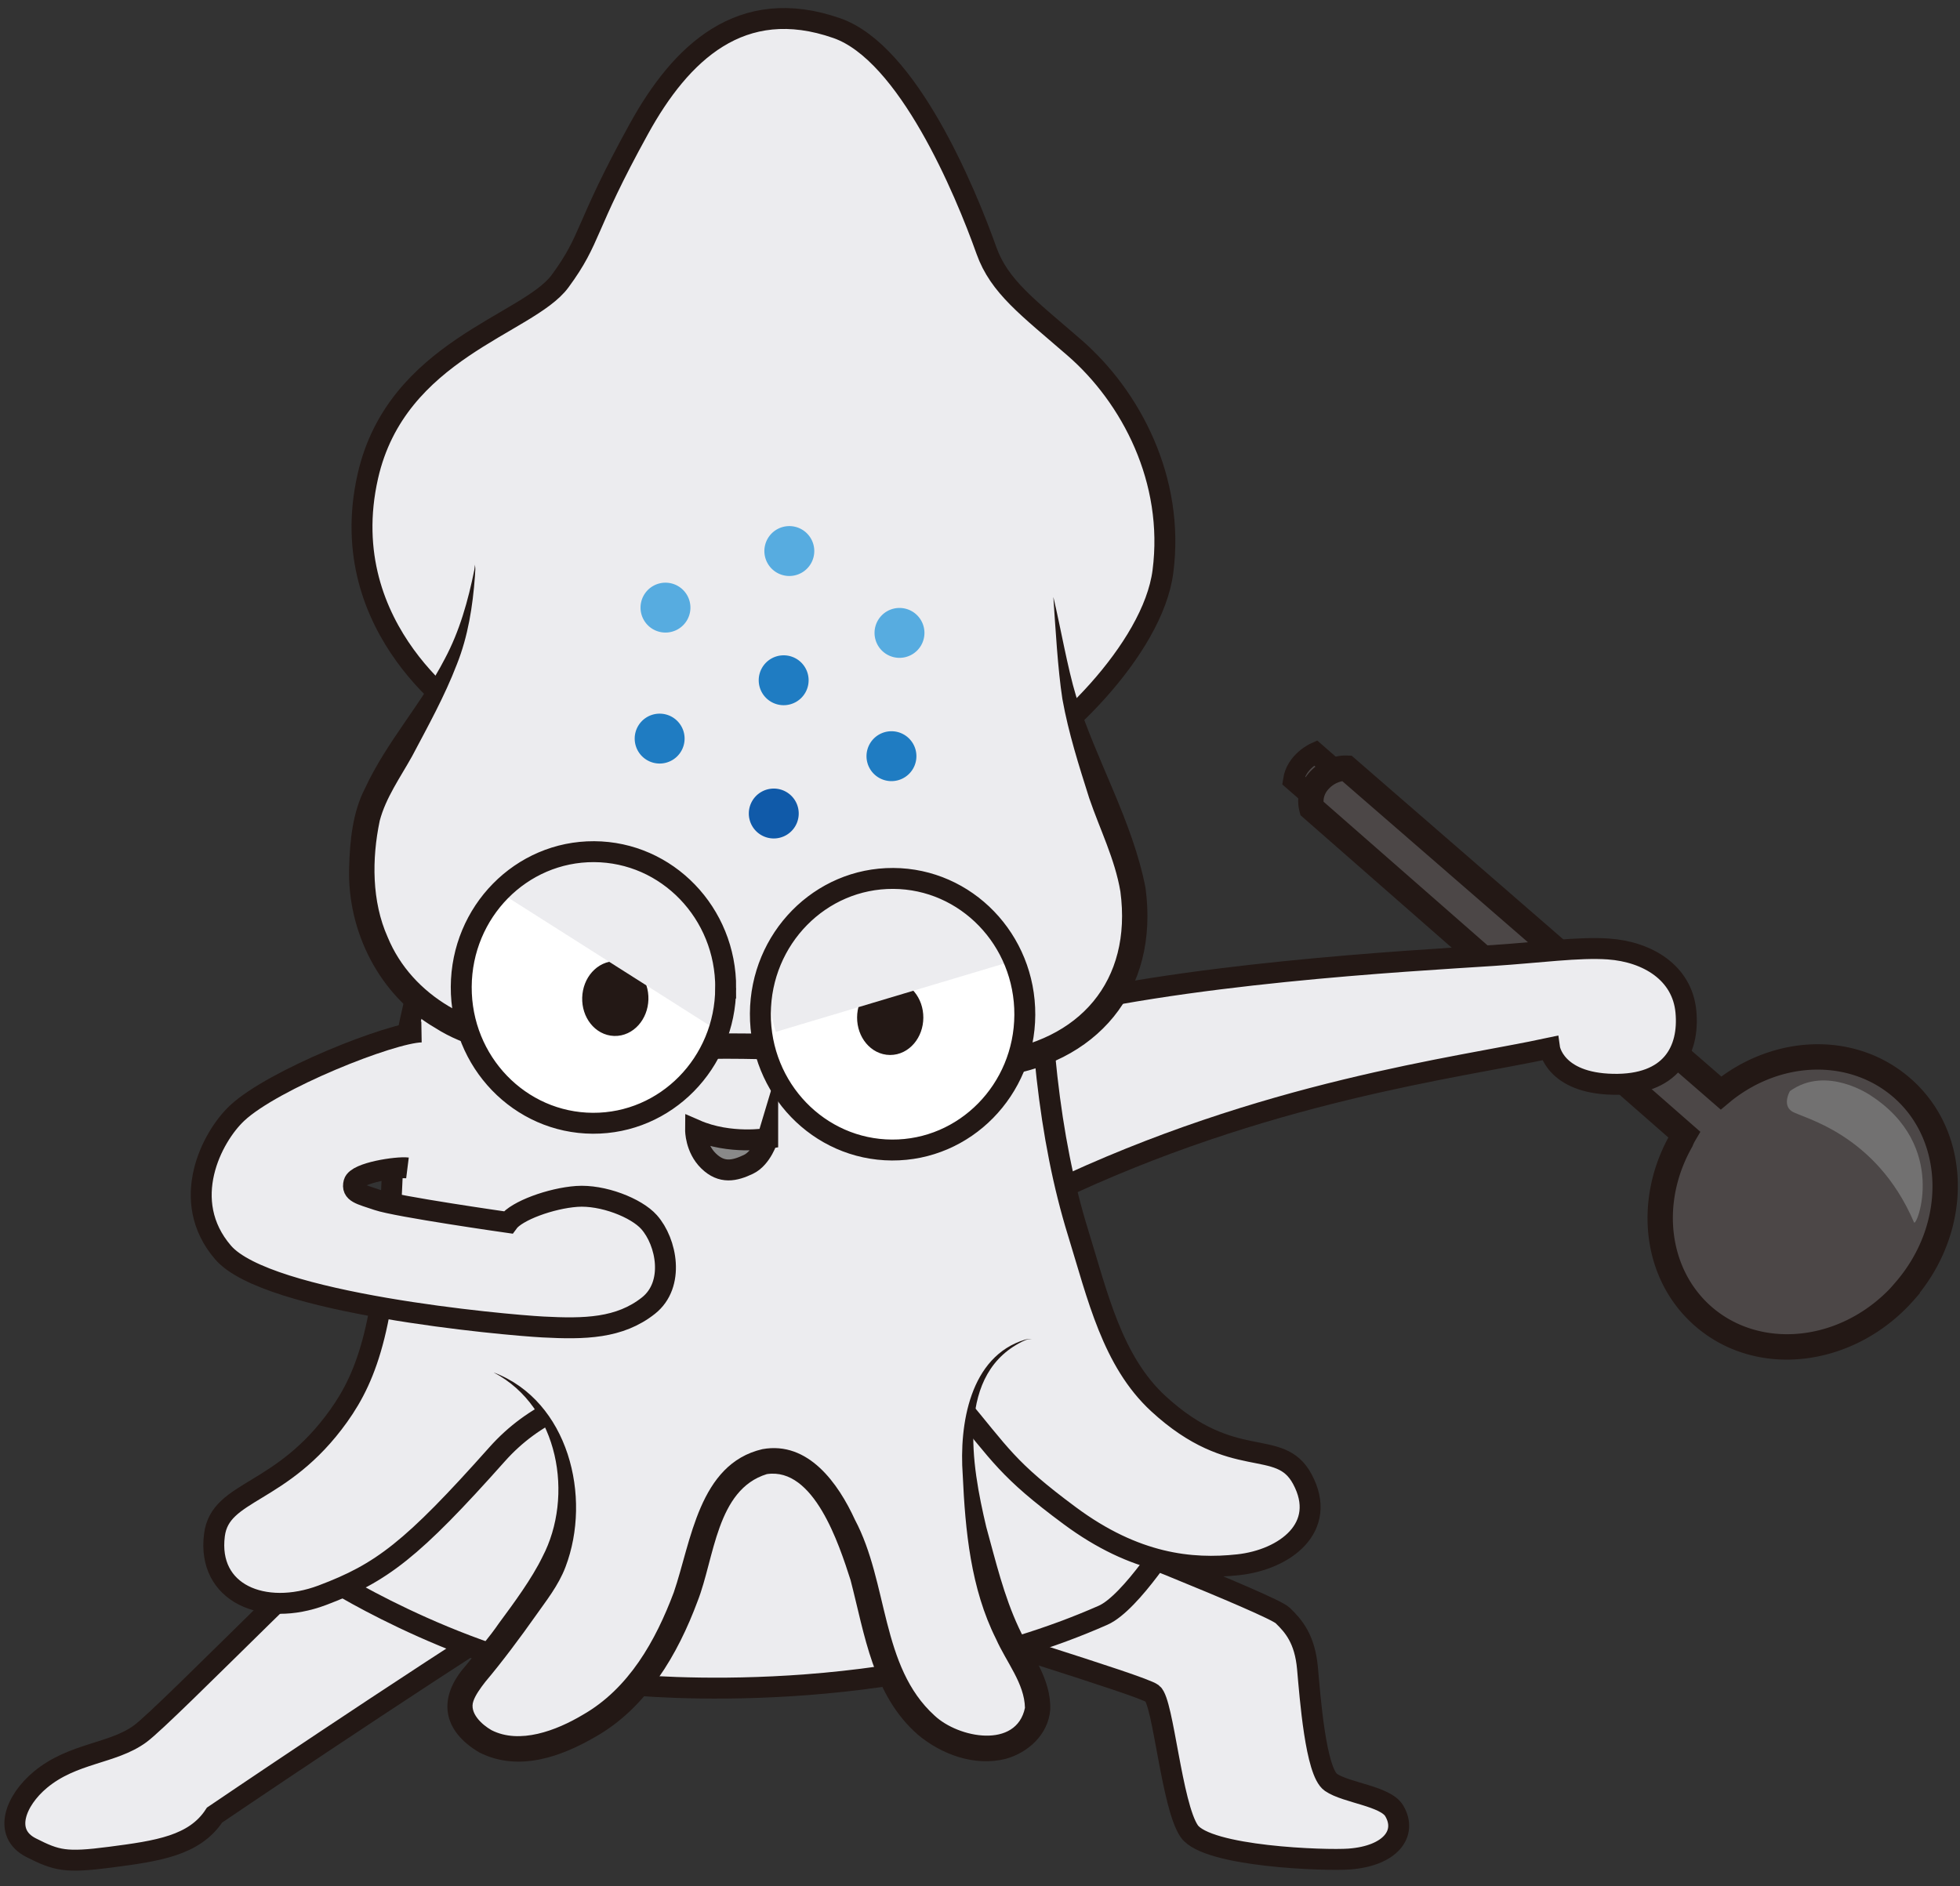<svg width="160" height="154" viewBox="0 0 160 154" fill="none" xmlns="http://www.w3.org/2000/svg"><rect x="0" y="0" width="160" height="154" fill="#333333" stroke="none"/><path d="M109.723 63.507l-2.34-2.043s-1.56.697-1.794 2.244l2.339 2.043 1.795-2.244z" fill="#4C4747" stroke="#231815" stroke-width="1.708" stroke-miterlimit="10"/><path d="M155.486 105.408c4.485-5.15 4.389-12.572-.214-16.583-4.017-3.5-10.076-3.314-14.535.207l-.248.207-30.552-26.519c-1.533-.062-3.32 1.443-2.851 3.273l30.394 26.629c-.138.235-.262.538-.262.538-2.761 4.882-2.133 10.861 1.822 14.313 4.603 4.011 11.967 3.093 16.452-2.051l-.006-.014z" fill="#4C4747"/><path fill-rule="evenodd" clip-rule="evenodd" d="M107.018 62.926c.758-.781 1.864-1.285 2.961-1.24l.362.014 30.18 26.196c4.747-3.47 11.112-3.616 15.431.148 4.95 4.314 5.098 12.033.759 17.509l.015.03-.454.52c-4.788 5.49-12.799 6.606-17.912 2.15-4.327-3.777-4.984-10.188-2.166-15.381L106.163 66.56l-.079-.31c-.342-1.333.156-2.524.934-3.325zm31.158 30.627l-.025.06-.032.057c-2.563 4.532-1.919 9.948 1.601 13.022 3.962 3.453 10.384 2.887 14.585-1.505l.4-.459c4.184-4.804 3.979-11.556-.113-15.122-3.581-3.121-9.074-3.023-13.203.23l-.914.762-30.897-26.818a2.06 2.06 0 00-1.074.589c-.31.319-.475.693-.457 1.089l30.76 26.95-.435.739a3.14 3.14 0 00-.182.37l-.012.03-.002.006z" fill="#231815"/><path d="M156.251 99.802c.194.456 2.837-6.227-3.547-10.363 0 0-3.602-2.506-6.591-.352 0 0-.642 1.105.152 1.643.794.539 6.853 1.747 9.98 9.072h.006z" fill="#727171"/><path d="M87.514 124.629s16.294 6.4 17.191 7.263c.897.863 1.815 1.927 2.029 4.315.214 2.389.663 8.451 1.912 9.314 1.249.863 4.451 1.112 5.169 2.327 1.091 1.843-.311 3.686-3.678 3.935-1.94.145-11.615-.186-13.058-2.278-1.442-2.092-2.112-10.543-3.002-11.233-.89-.691-16.653-5.372-18.254-6.228-1.601-.856 6.584-7.159 11.69-7.415zm-56.605-1.27c-1.442.2-17.226 16.562-19.476 18.206-2.25 1.643-5.466 1.525-8.136 3.742-2.036 1.691-3.085 4.363-.766 5.544 2.098 1.063 2.815 1.256 6.466.78 3.865-.504 6.888-.932 8.517-3.438 0 0 14.817-10.06 26.97-17.758 1.815-1.153-7.419-7.933-13.568-7.076h-.007z" fill="#ECECEF" stroke="#231815" stroke-width="1.708" stroke-miterlimit="10"/><path d="M83.843 82.763c12.45-3.287 30.925-4.288 38.026-4.75 3.727-.242 7.026-.705 9.434-.532 3.209.228 6.025 1.947 6.322 5.116.297 3.169-1.201 6.034-5.97 5.93-4.769-.103-5.162-2.954-5.162-2.954-7.619 1.643-23.244 3.493-40.684 11.82" fill="#ECECEF"/><path d="M83.843 82.763c12.45-3.287 30.925-4.288 38.026-4.75 3.727-.242 7.026-.705 9.434-.532 3.209.228 6.025 1.947 6.322 5.116.297 3.169-1.201 6.034-5.97 5.93-4.769-.103-5.162-2.954-5.162-2.954-7.619 1.643-23.244 3.493-40.684 11.82" stroke="#231815" stroke-width="1.708" stroke-miterlimit="10"/><path d="M27.19 129.062s11.6 7.304 23.733 8.443c1.525.145 21.615 2.099 39.124-5.627 2.312-1.021 5.852-6.717 5.852-6.717s-9.096-11.751-10.297-17.309c-1.207-5.558-32.795-2.727-34.9-2.54-2.105.186-11.304 4.135-12.436 7.304-1.132 3.169-8.406 14.609-11.07 16.439l-.007.007z" fill="#ECECEF" stroke="#231815" stroke-width="1.708" stroke-miterlimit="10"/><path d="M35.443 74.519c-.448 4.943-2.912 8.257-3.437 21.776-.455 11.674-1.974 15.969-4.368 19.317-4.666 6.531-9.655 5.993-10.132 9.714-.614 4.785 4.038 6.711 8.793 4.923 4.845-1.823 7.322-3.694 14.279-11.509 6.06-6.808 15.438-5.82 23.126-6.193 6.646-.325 11.684-1.291 14.417 1.967 3.589 4.281 4.086 5.441 9.2 9.231 5.348 3.97 9.938 4.426 13.754 4.011 3.817-.414 7.357-3.051 5.238-6.993-1.87-3.487-5.604-.491-11.76-6.166-3.754-3.466-4.941-8.747-6.549-13.96-2.402-7.767-3.271-16.873-3.264-27.45 0-11.565-48.4-8.603-49.304 1.325l.007.007z" fill="#ECECEF" stroke="#231815" stroke-width="1.708" stroke-miterlimit="10"/><path d="M40.322 112.063s5.901 2.285 5.95 10.176c.034 5.213-2.382 7.56-4.783 11.006-2.616 3.749-5.321 5.323-3.196 7.836 2.306 2.72 6.564 1.857 10.028-.318 2.547-1.602 5.08-3.873 7.509-9.997 1.325-3.355 1.463-7.553 4.417-10.322 1.967-1.843 5.148-1.643 7.184 1.554 1.684 2.644 2.781 5.15 3.817 10.059 1.255 5.931 3.657 8.865 6.28 10.011 3.292 1.436 5.48.463 6.577-.994 1.96-2.603-1.319-5.689-2.699-9.659-1.449-4.156-2.05-8.388-2.312-11.385-.876-9.817 5.183-10.984 5.149-10.66" fill="#ECECEF"/><path d="M40.322 112.063c6.08 2.313 8.02 10.156 5.839 15.879-.58 1.526-1.587 2.769-2.443 3.991-1.208 1.712-2.733 3.763-4.086 5.364-.434.553-.835 1.126-.987 1.588-.352.974.69 1.926 1.477 2.375 2.298 1.174 5.294.035 7.447-1.249 3.768-2.148 5.949-6.048 7.433-9.998 1.421-4.135 2.042-10.487 7.232-11.695 3.755-.684 6.205 2.81 7.557 5.765 2.74 5.157 2.091 11.985 6.495 15.983 1.96 1.85 6.687 2.734 7.384-.628-.041-1.989-1.498-3.694-2.36-5.62-2.07-4.129-2.512-8.851-2.72-13.394-.296-4.101.566-9.694 5.108-11.054.172-.021.393-.103.538 0-.152-.09-.359 0-.525.042-5.776 2.596-4.389 10.225-3.202 15.251.773 2.796 1.429 5.606 2.657 8.236.939 2.065 2.657 4.122 2.568 6.697-.166 2.023-1.802 3.494-3.624 4.005-2.546.642-5.238-.345-7.177-1.968-3.692-3.217-4.341-8.188-5.5-12.628-.946-2.941-2.989-9.23-6.833-8.65-4.113 1.263-4.272 6.848-5.652 10.37-1.622 4.363-4.155 8.692-8.31 11.06-2.794 1.629-6.293 2.92-9.503 1.298-3.05-1.788-3.43-4.467-1.138-7.063.828-1.036 1.994-2.403 2.726-3.48 1.235-1.67 2.691-3.645 3.56-5.433 2.582-4.937 1.353-12.241-3.96-15.037v-.007z" fill="#231815"/><path d="M38.293 58.633s-11.145-7.029-8.267-19.746c2.34-10.343 13.085-12.38 15.693-15.928 2.609-3.549 1.919-4.253 6.446-12.455 3.389-6.145 8.316-10.95 16.156-8.202 5.77 2.023 10.442 13.2 12.202 18.144 1.056 2.962 3.382 4.64 7.191 7.947 4.617 4.01 8.185 10.804 7.219 18.268-.821 6.352-8.758 14.112-13.768 16.521C69.7 68.692 53.67 68.602 38.3 58.64l-.007-.007z" fill="#ECECEF" stroke="#231815" stroke-width="1.708" stroke-miterlimit="10"/><path d="M85.996 48.774s.317 1.905.814 5.668c.656 4.95 3.182 10.156 5.176 16.073 1.54 4.57.435 10.805-3.948 13.843-1.8 1.25-5.079 2.63-8.681 2.664-5.149.042-12.706-1.443-15.742-1.56-6.743-.248-16.412.421-22.368-.504-5.7-.883-13.547-6.165-11.36-17.82.76-4.059 6.874-10.597 8.227-16.956.918-4.322.607-4.156.607-4.156" fill="#ECECEF"/><path d="M85.996 48.774c.566 2.368 1.152 5.771 1.842 8.043 1.643 5.26 4.61 10.197 5.673 15.672 1.139 8.458-3.975 14.464-12.326 15.452-5.597.483-11.166-.863-16.673-1.367-6.888-.38-13.679.241-20.67-.277-2.822-.172-5.88-.8-8.33-2.382-4.534-2.63-7.17-7.863-7.012-13.062.056-2.168.283-4.536 1.291-6.476 1.767-3.818 4.63-6.918 6.522-10.591 1.207-2.258 1.904-4.757 2.408-7.256.014-.166.076-.36 0-.497.145.297.049.69.049 1.021-.18 2.445-.56 4.889-1.47 7.174-1.008 2.63-2.381 5.095-3.665 7.525-.966 1.733-2.14 3.376-2.636 5.254-.656 3.121-.65 6.6.642 9.493 2.015 4.902 7.19 7.609 12.36 7.733 6.411.456 13.071-.014 19.6.2 5.804.36 11.532 1.92 17.33 1.45 7.17-.863 11.504-5.758 10.53-13.09-.448-2.658-1.677-5.081-2.546-7.629-.835-2.637-1.69-5.31-2.188-8.085-.38-2.45-.566-5.827-.738-8.305h.007z" fill="#231815"/><path d="M63.166 68.457a2.036 2.036 0 10-.001-4.073 2.036 2.036 0 000 4.073z" fill="#105AA9"/><path d="M53.849 62.34a2.036 2.036 0 100-4.073 2.036 2.036 0 000 4.073zm18.924 1.436a2.036 2.036 0 10-.001-4.073 2.036 2.036 0 000 4.073zm-8.8-6.199a2.036 2.036 0 100-4.073 2.036 2.036 0 000 4.073z" fill="#1F7CC2"/><path d="M73.428 53.71a2.036 2.036 0 100-4.073 2.036 2.036 0 000 4.073zm-8.992-6.683a2.036 2.036 0 10-.001-4.073 2.036 2.036 0 000 4.073zm-10.111 4.619a2.036 2.036 0 100-4.072 2.036 2.036 0 000 4.072z" fill="#57ACE0"/><path d="M59.24 80.675c.03-6.123-4.779-11.111-10.74-11.14-5.961-.03-10.818 4.911-10.848 11.035-.03 6.123 4.778 11.111 10.74 11.14 5.96.03 10.817-4.911 10.847-11.035zm24.418 2.185c.03-6.123-4.778-11.111-10.74-11.14-5.96-.03-10.817 4.911-10.847 11.035-.03 6.123 4.778 11.111 10.74 11.14 5.96.03 10.817-4.911 10.847-11.035z" fill="#fff"/><path d="M52.078 81.582c.035-1.216-.763-2.226-1.784-2.256-1.021-.03-1.878.93-1.914 2.147-.036 1.215.763 2.225 1.784 2.255 1.02.03 1.878-.93 1.914-2.146zm22.442 1.505c.006-1.216-.817-2.206-1.839-2.211-1.021-.005-1.854.977-1.86 2.193-.006 1.217.817 2.207 1.839 2.212 1.021.005 1.854-.977 1.86-2.194z" fill="#231815" stroke="#231815" stroke-width="1.708" stroke-miterlimit="10"/><path d="M41.33 73.193l16.55 10.508s4.354-7.276-4.431-11.944c-8.786-4.66-12.12 1.436-12.12 1.436zm41.27 5.289l-19.262 5.765s-3.05-8.112 6.398-11.205c9.448-3.1 12.864 5.447 12.864 5.447v-.007z" fill="#ECECEF"/><path d="M59.24 80.675c.03-6.123-4.779-11.111-10.74-11.14-5.961-.03-10.818 4.911-10.848 11.035-.03 6.123 4.778 11.111 10.74 11.14 5.96.03 10.817-4.911 10.847-11.035zm24.418 2.185c.03-6.123-4.778-11.111-10.74-11.14-5.96-.03-10.817 4.911-10.847 11.035-.03 6.123 4.778 11.111 10.74 11.14 5.96.03 10.817-4.911 10.847-11.035z" stroke="#231815" stroke-width="1.708" stroke-miterlimit="10"/><path d="M62.669 92.953s-3.071.531-5.887-.698c0 0-.014 1.485 1.063 2.534 1.076 1.05 2.125.808 3.236.283 1.112-.524 1.588-2.12 1.588-2.12z" fill="#898989" stroke="#231815" stroke-width="1.708" stroke-miterlimit="10"/><path d="M34.408 84.254c-2.464.041-12.119 3.88-15.052 6.628-2.064 1.933-4.783 7.16-1.146 11.378 3.596 4.177 22.975 5.917 26.101 6.082 3.41.18 6.267.125 8.627-1.746 2.167-1.719 1.484-5.199.048-6.815-1.042-1.173-3.795-2.25-5.907-2.099-2.112.152-4.914 1.174-5.604 2.127 0 0-9.096-1.298-10.642-1.83-1.415-.483-2.16-.593-1.94-1.415.221-.828 3.541-1.312 4.37-1.208" fill="#ECECEF"/><path d="M34.408 84.254c-2.464.041-12.119 3.88-15.052 6.628-2.064 1.933-4.783 7.16-1.146 11.378 3.596 4.177 22.975 5.917 26.101 6.082 3.41.18 6.267.125 8.627-1.746 2.167-1.719 1.484-5.199.048-6.815-1.042-1.173-3.795-2.25-5.907-2.099-2.112.152-4.914 1.174-5.604 2.127 0 0-9.096-1.298-10.642-1.83-1.415-.483-2.16-.593-1.94-1.415.221-.828 3.541-1.312 4.37-1.208" stroke="#231815" stroke-width="1.708" stroke-miterlimit="10"/></svg>